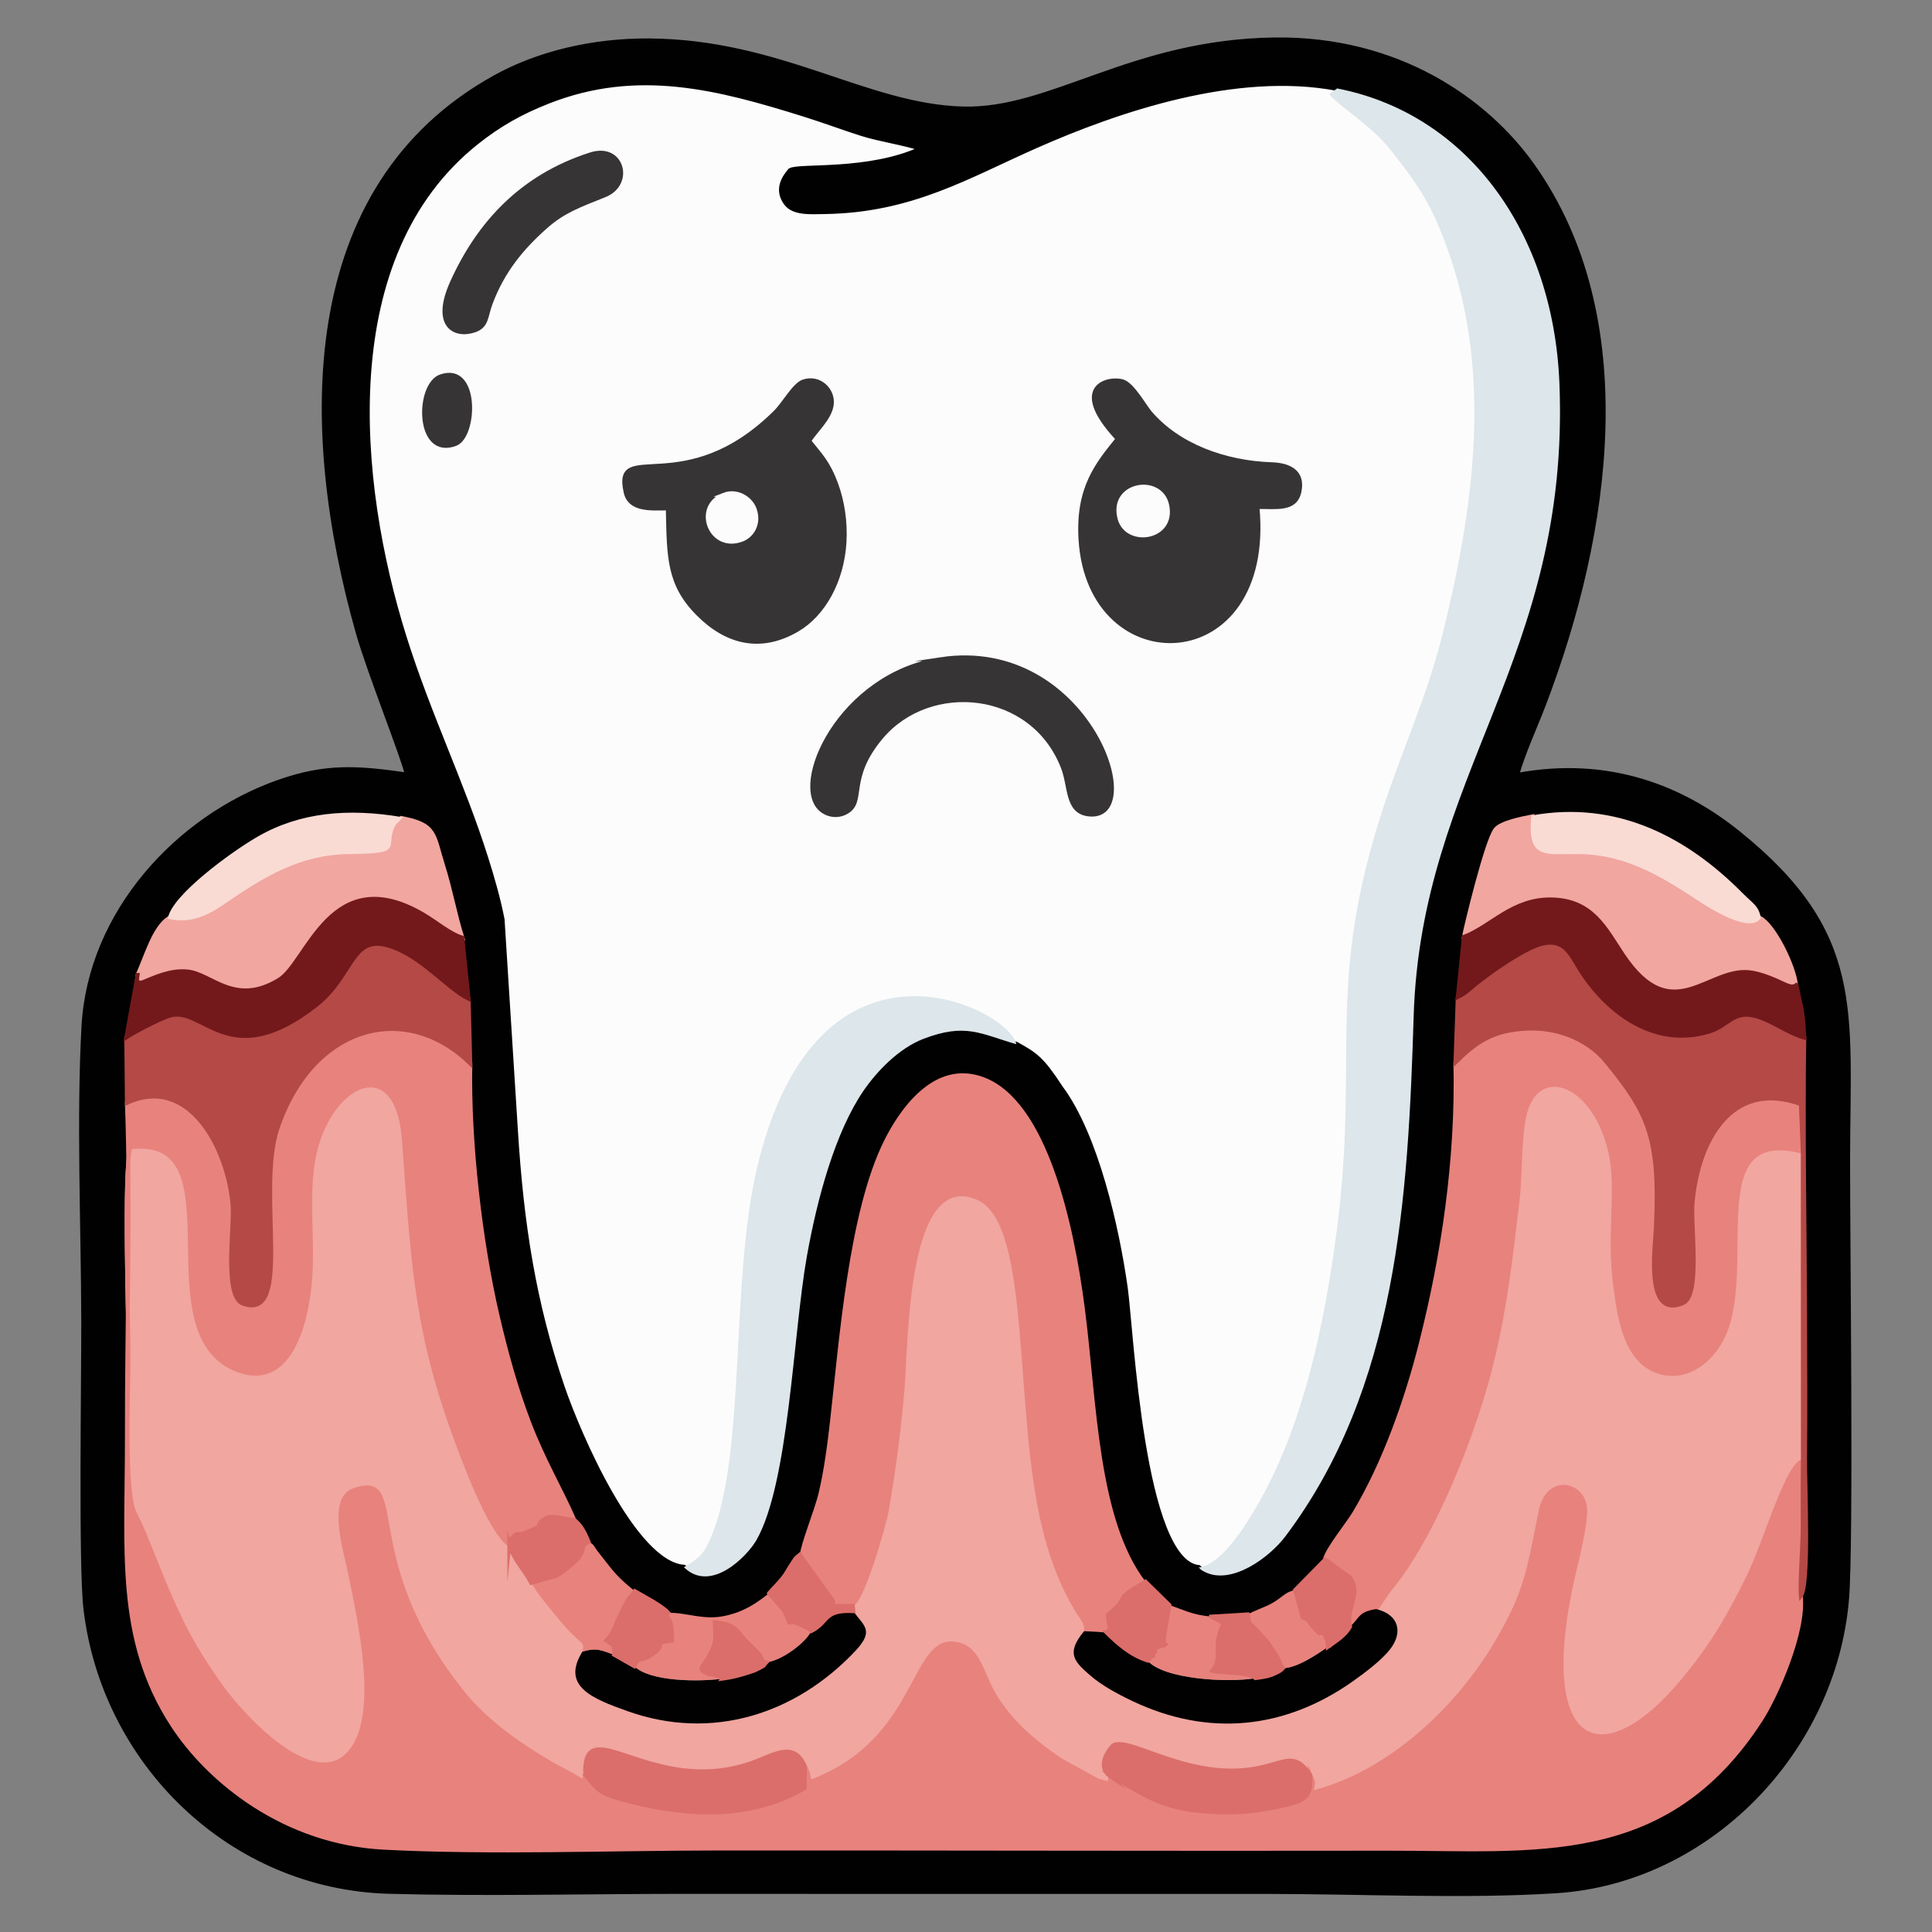 <?xml version="1.0" encoding="UTF-8"?>
<!DOCTYPE svg PUBLIC "-//W3C//DTD SVG 1.1//EN" "http://www.w3.org/Graphics/SVG/1.1/DTD/svg11.dtd">
<!-- Creator: CorelDRAW -->
<svg xmlns="http://www.w3.org/2000/svg" xml:space="preserve" width="100mm" height="100mm" version="1.1" style="shape-rendering:geometricPrecision; text-rendering:geometricPrecision; image-rendering:optimizeQuality; fill-rule:evenodd; clip-rule:evenodd"
viewBox="0 0 10000 10000"
 xmlns:xlink="http://www.w3.org/1999/xlink"
 xmlns:xodm="http://www.corel.com/coreldraw/odm/2003">
 <rect x="0" y="0" width="10000" height="10000" fill="#808080" stroke="none"/>
 <defs>
  <style type="text/css">
   <![CDATA[
    .str1 {stroke:#010101;stroke-width:25;stroke-miterlimit:22.926}
    .str5 {stroke:#373435;stroke-width:20;stroke-miterlimit:22.926}
    .str6 {stroke:#73191C;stroke-width:20;stroke-miterlimit:22.926}
    .str4 {stroke:#B44946;stroke-width:20;stroke-miterlimit:22.926}
    .str7 {stroke:#DB6E6A;stroke-width:20;stroke-miterlimit:22.926}
    .str3 {stroke:#E8827D;stroke-width:20;stroke-miterlimit:22.926}
    .str2 {stroke:#F1A6A0;stroke-width:20;stroke-miterlimit:22.926}
    .str9 {stroke:#FCFCFC;stroke-width:20;stroke-miterlimit:22.926}
    .str8 {stroke:#F9DBD4;stroke-width:10;stroke-miterlimit:22.926}
    .str0 {stroke:#FCFCFC;stroke-width:7.62;stroke-miterlimit:22.926}
    .fil6 {fill:#373435}
    .fil1 {fill:#010101}
    .fil7 {fill:#73191C}
    .fil5 {fill:#B44946}
    .fil8 {fill:#DB6E6A}
    .fil4 {fill:#DDE6EA}
    .fil3 {fill:#E8827D}
    .fil2 {fill:#F1A6A0}
    .fil9 {fill:#F9DBD4}
    .fil0 {fill:#FCFCFC}
   ]]>
  </style>
 </defs>
 <g id="Capa_x0020_1">
  <path class="fil0 str0" d="M4868.97 3411.88c762.61,-114.4 1084.92,847.1 762.41,803.2 -110.77,-15.08 -91.83,-143.35 -129.46,-241.17 -157.53,-409.44 -688.75,-455.87 -939.62,-158.7 -182.34,215.99 -83.19,332.06 -179.96,388.12 -41.8,24.22 -92.2,19.75 -129.63,-9.47 -163.7,-127.79 95.14,-703.81 616.26,-781.98zm-2587.78 -1464.11c196.03,-67.39 181.31,310.62 77.22,350.21 -203.45,77.39 -202.37,-307.19 -77.22,-350.21zm4301.14 454.9c90.38,3.03 165.97,38.28 143.54,142.51 -21.12,98.13 -120.7,77.82 -217.12,79.38 84.18,881.94 -871.92,907.86 -916.24,167.06 -15.88,-265.29 85.68,-388.67 191.95,-519.89 -257.67,-275.46 -41.49,-321.27 28.54,-297.28 50.86,17.42 110.58,127.01 139.51,160.96 144.14,169.18 384.37,259.04 629.82,267.26zm-3125.99 228.7c-93.33,2.24 -197.32,8.77 -218.14,-83.47 -63.94,-283.29 304.21,52.79 775.78,-415.58 43.1,-42.81 96.94,-141.11 142.5,-157.37 84.65,-30.21 160.26,44.02 148.56,121.86 -10.4,69.22 -82.82,132.8 -116.47,185.35 56.96,72.53 97.38,108.45 139.64,223.36 32.97,89.68 49.13,194.82 43.15,299.66 -11.69,204.88 -110.91,376.84 -244.75,454.94 -191.28,111.61 -367.61,65.28 -514.57,-83.04 -152.27,-153.67 -150.4,-292.66 -155.7,-545.71zm-398.79 -1832.74c165.44,-52.78 218.31,153.76 73.48,212.03 -131.67,52.98 -212.55,81.07 -302.68,160.12 -126.98,111.33 -225.9,232.64 -288.37,398.66 -25.93,68.89 -17.75,118.73 -84.1,141.19 -102.91,34.85 -218.33,-24.75 -115.35,-251.63 136.91,-301.65 358.17,-545.9 717.02,-660.37zm482.31 7313.19c77.04,-44.37 103.95,-66.81 143.28,-162.14 179.61,-435.34 95.64,-1321.28 236.65,-1910.68 315.85,-1320.18 1302.6,-819.68 1340.72,-634.18 62.68,71.58 76.19,20.72 228.01,224.14 184.87,247.71 292.17,726.58 336.05,1037 30.7,217.19 84.89,1417.2 380.35,1447.43 118.95,-16.04 241.39,-217.26 297.58,-312.86 241.18,-410.36 352.01,-940.4 415.49,-1422.98 120.57,-916.55 -62.69,-1271.64 243.31,-2201.4 104.78,-318.36 227.56,-575.38 310.73,-915.21 170.51,-696.66 263.3,-1422.36 -32.1,-2105.36 -68.46,-158.28 -145.63,-255.34 -237.57,-374.17 -100.55,-129.97 -277.12,-235.5 -322.35,-293.92l40.94 -29.72c-522.82,-99.38 -1135.84,110.17 -1555.27,295.15 -359.03,158.34 -646.65,335.83 -1097.63,342.59 -76.17,1.15 -161.52,8.05 -199.88,-45.49 -48.83,-68.12 -11.58,-128.02 21.96,-167.24 44.54,-27.92 409.08,13.31 679.29,-113.23 -83.51,-29.91 -216.22,-48.24 -312.52,-79.19 -99.83,-32.08 -191.13,-66.41 -290.55,-97.6 -451.07,-141.53 -866.59,-249.47 -1326.57,-69.55 -143.91,56.3 -255.84,119.64 -372.32,212.05 -740.04,587.18 -626.36,1762.08 -376.45,2559.7 127.17,405.9 302.04,761.67 422.93,1144.31 32.15,101.74 64,210.95 85.12,319.38l68.93 1090.12c30.35,491.97 94.45,896.59 241.65,1329.13 84.14,247.26 372.09,914.69 630.22,933.92z"/>
  <path class="fil1 str1" d="M656.63 5708.68l-3.3 -338.85 58.72 -323.6c48.3,-107.79 85.14,-243.98 162.34,-294.76 21.85,-115.36 321.92,-336.06 461.42,-416.56 220.19,-127.08 467.87,-146.69 740.25,-101.32 183.63,33.59 166.49,84.9 217.58,246.72 38.63,122.34 61.5,251.06 99.38,372.62l32.73 317.12 8.74 335.69c-8.37,405.36 52.34,924.94 141.09,1304.81 45.25,193.63 95.73,376.14 163.44,553.25 73.1,191.21 165.53,347.25 233.75,502.59 35.72,29.3 54.25,65.25 74,114.42 28.11,10.62 27.58,24.79 50.6,53.58 27.12,33.93 36.47,46.68 59.62,75.73 42.76,53.66 75.11,81.66 128.86,125.53 40.24,23.14 141.25,75.6 173.71,112.29 93.61,-2.47 181.61,40 292.41,15.83 102.3,-22.31 163.53,-66.16 228.27,-117.07 25.22,-29.87 54.83,-55.29 82.67,-94.77 10.49,-14.86 19.64,-33.33 34.13,-54.82 24.8,-36.79 14.75,-27.36 43.57,-50.88 3.84,-55.25 75.17,-229.62 95.8,-315.09 29.26,-121.2 46.82,-260.61 59.67,-373.36 47.73,-418.82 96.04,-1083.92 280.06,-1453.8 77.08,-154.95 256.66,-426.16 516.9,-327.75 327.99,124.04 465.67,760.15 521.82,1194.7 62.97,487.32 67.24,1092.72 314.69,1415.89l123.59 121.02c82.17,28.07 117.49,50.1 214.9,59.58l190.24 -11.49c37.65,-21.2 88.79,-36.91 125.23,-57.45 52.9,-29.82 70.98,-60.34 119.65,-68.33l154.43 -157.24c9.17,-51.12 117.38,-182.9 152.81,-242 154.18,-257.22 269.38,-582.72 344.26,-879 114.97,-454.92 189.81,-947.74 178.47,-1452.23l12.01 -338.69 31.75 -311.9c10.96,-55.98 117.64,-501.08 164.54,-556.89 29.86,-35.54 136.01,-56.15 189.35,-66.72 438.94,-79.14 799.94,112.9 1083.94,399.62 55.02,55.56 82.9,64.85 94.35,125.46 72.17,35.55 177.63,248.34 187.26,348.78 2.11,3.67 4.2,5.34 4.89,11.72l25 114.62c7.45,50.94 10.72,94.2 12.95,145.49 -7.3,476.54 2.55,969.07 4.12,1448.32 0.8,243.34 2.45,488.13 -0.11,731.35 -1.29,122.13 23.73,650.05 -22.04,710.67 20.5,184.13 -126.69,516.56 -207.71,641.75 -491.79,759.96 -1166.95,664.62 -1934.86,665.96 -1154.19,2.03 -2308.48,-1.96 -3462.71,-1.13 -557.96,0.4 -1178.82,24.45 -1729.39,-4.21 -510.68,-26.58 -904.11,-341.7 -1095.27,-636.5 -289.23,-446.02 -233.47,-905.13 -234.56,-1495.95 -1.03,-562.6 20.51,-1165.82 -0.01,-1722.75zm6264.32 -5250.91c675.45,131.35 1119.3,744.72 1150.61,1525.92 57.07,1423.71 -716.01,2020.55 -754.49,3277.29 -28.93,944.58 -85.69,1922.36 -663.31,2690.38 -82.89,110.22 -280.7,256.29 -419.49,184.04 -21.74,-11.32 -16.48,-10.16 -29.35,-22.01 -295.46,-30.23 -349.65,-1230.24 -380.35,-1447.43 -43.88,-310.42 -151.18,-789.29 -336.05,-1037 -97.16,-148.68 -129.08,-169.14 -228.01,-224.14 -186.11,-53.86 -262.55,-111.12 -480.22,-28.03 -129.93,49.6 -244.63,172.03 -311.48,269.98 -145.81,213.64 -238.98,555.61 -292.61,856.82 -71.65,402.44 -92.28,1175.6 -261.8,1469.38 -47.95,83.09 -235.98,275.3 -374.54,138.85 -258.13,-19.23 -546.08,-686.66 -630.22,-933.92 -147.2,-432.54 -211.3,-837.16 -241.65,-1329.13l-68.93 -1090.12c-21.12,-108.43 -52.97,-217.64 -85.12,-319.38 -120.89,-382.64 -295.76,-738.41 -422.93,-1144.31 -249.91,-797.62 -363.59,-1972.52 376.45,-2559.7 116.48,-92.41 228.41,-155.75 372.32,-212.05 459.98,-179.92 875.5,-71.98 1326.57,69.55 99.42,31.19 190.72,65.52 290.55,97.6 96.3,30.95 229.01,49.28 312.52,79.19 -270.21,126.54 -634.75,85.31 -679.29,113.23 -33.54,39.22 -70.79,99.12 -21.96,167.24 38.36,53.54 123.71,46.64 199.88,45.49 450.98,-6.76 738.6,-184.25 1097.63,-342.59 419.43,-184.98 1032.45,-394.53 1555.27,-295.15zm928.73 3556.15c30.71,-112.41 95.92,-253.51 139.78,-368.46 338.68,-887.51 501.39,-1999.25 -58,-2787.84 -239.61,-337.78 -696.99,-659.76 -1334.65,-651.13 -741.86,10.04 -1153.73,369.74 -1612.66,357.45 -501.81,-13.44 -943.9,-348.33 -1626.29,-352.5 -294.1,-1.79 -574.07,67.49 -793.08,188.48 -1030.42,569.23 -1004.59,1839.35 -709.52,2878.61 56.25,198.12 238.05,653.22 253.33,732.91 -261.11,-37.06 -422.6,-49.15 -669.83,38.55 -517.18,183.46 -971.86,673.55 -1004.37,1261.86 -26.43,478.26 -2.51,1036.09 -1.24,1522.57 0.79,299.02 -14.72,1272.44 11.36,1493.18 93.64,792.81 746.22,1440.16 1570.79,1462.2 495.66,13.25 1008.96,0.49 1506.53,0.27 502.49,-0.23 1004.99,0.68 1507.47,0.47 507.47,-0.21 1014.93,0.09 1522.4,-0.14 479.45,-0.22 1036.08,26.97 1506.15,-3.83 786.42,-51.54 1434.28,-724.6 1500.09,-1509.59 24.68,-294.44 4.91,-1851.09 5.58,-2278.39 1.21,-771.45 79.93,-1164.46 -565.35,-1685.1 -286.99,-231.56 -668.29,-389.97 -1148.49,-299.57z"/>
  <path class="fil2 str2" d="M3028.9 9186.98c-13.35,-347.32 341.57,117.74 859.09,-61.21 112.52,-38.91 222.15,-120.74 279.02,18.44 23.32,40.74 12.77,43.49 26.47,78.64 591.37,-218.57 517.35,-795.16 780.62,-707.88 85.53,28.35 111.5,141.11 152.61,221.53 81.75,159.95 223.74,281.21 369.82,377.33l184.82 101.65c96.65,25.79 48.13,23.4 67.8,-18.67 -70.71,-47.84 -23.12,-126.23 12.21,-163.47 91.41,-49.24 417.06,203.94 785.58,109.63 121.26,-31.03 161.14,-63.95 235.09,43.58 20.88,47.6 16.49,32.5 4.6,93.17 398.57,-97.16 761.98,-435.82 968.23,-793.09 144.69,-250.65 156.29,-351.01 219.05,-664.01 36.64,-182.78 209.04,-146.15 229.39,-28.64 12.79,73.89 -44.07,291.14 -60.4,362.72 -205.75,902.09 148.77,1047.87 569.38,539.66 142.08,-171.66 226.84,-309.34 339.95,-540.74 84.89,-173.68 195.49,-568.28 279.33,-594.75l-0.57 -1598.92c-537.96,-142.04 -236.88,603.75 -416.24,964.59 -45.31,91.16 -149.65,201.47 -288.26,183.14 -218.78,-28.92 -246.65,-312.14 -266.16,-454.49 -36.69,-267.57 18.75,-501.66 -25.64,-692.81 -88.21,-379.82 -390.47,-459.24 -445.51,-181.15 -26.55,134.09 -17.94,298.99 -35.13,440.95 -36.31,299.76 -59.43,525.28 -128.62,814.58 -86.13,360.1 -301.87,918.42 -537.72,1197.59l-64.4 94.2c117.11,27.98 140.41,120.34 71.3,208.63 -42.6,54.42 -123.39,116.55 -192.48,165.32 -352.4,248.76 -747.43,288.37 -1138.79,103.1 -84.21,-39.87 -162.38,-83.07 -222.31,-135.3 -80.48,-70.13 -125.11,-113.43 -29.56,-227.47 5.59,-37.66 -26.61,-70.33 -50.93,-111.47 -69.24,-117.08 -115.81,-236.71 -152.88,-371.4 -169.97,-617.57 -58.71,-1621.36 -349.2,-1749.17 -365.48,-160.82 -356.21,742.1 -377.07,982.86 -18.64,214.95 -45.26,418.65 -82.13,629.86 -13.45,77.08 -131.66,485.04 -184.86,488.6l2.88 27.3c49.63,74.47 112.88,96.7 9.82,206.08 -305.46,324.2 -738.75,469.01 -1181.04,310.71 -177.75,-63.61 -343.77,-127.43 -231.62,-307.13 13.39,-62.93 0.92,-17.54 -125.35,-171.73 -54.17,-66.16 -90.73,-107.43 -140.52,-184.5 -30.39,-63.52 -91.87,-119.87 -112.35,-196.92 -103.44,-74.76 -238.12,-439.59 -294.04,-595.58 -200.05,-558.09 -207.9,-933.27 -252.37,-1506.93 -29.19,-376.61 -278.18,-330.35 -406.34,-78.03 -124.21,244.57 -57.86,523.14 -77.51,800.48 -15.52,219.07 -100.1,577.37 -372.35,477.52 -501.29,-183.86 17.95,-1223.01 -558.65,-1154.78 -37.43,127.86 -9,908.23 -9.59,1104.77 -0.42,142.3 -24.46,684.58 34.15,793.45 64.44,119.71 132.53,338.71 248.36,571.9 56.85,114.47 134.95,235.81 205.66,332.07 113.12,153.98 475.57,547.17 660.04,325.6 159.4,-191.45 47.03,-683.8 -2.12,-924.92 -24.89,-122.1 -108.18,-384.43 21.08,-429.08 288.74,-99.74 5.84,351.26 558.77,1043.81 119.71,149.94 281.63,265.89 453.48,366.82 41.56,24.42 133.7,70.65 175.32,98.87l8.79 -34.91z"/>
  <path class="fil3 str3" d="M656.63 5708.68c20.52,556.93 -1.02,1160.15 0.01,1722.75 1.09,590.82 -54.67,1049.93 234.56,1495.95 191.16,294.8 584.59,609.92 1095.27,636.5 550.57,28.66 1171.43,4.61 1729.39,4.21 1154.23,-0.83 2308.52,3.16 3462.71,1.13 767.91,-1.34 1443.07,94 1934.86,-665.96 81.02,-125.19 228.21,-457.62 207.71,-641.75 -6.37,-64.59 9.45,-263.52 9.53,-352.46 0.12,-115.67 -1.14,-232.72 0.89,-348.18 -83.84,26.47 -194.44,421.07 -279.33,594.75 -113.11,231.4 -197.87,369.08 -339.95,540.74 -420.61,508.21 -775.13,362.43 -569.38,-539.66 16.33,-71.58 73.19,-288.83 60.4,-362.72 -20.35,-117.51 -192.75,-154.14 -229.39,28.64 -62.76,313 -74.36,413.36 -219.05,664.01 -206.25,357.27 -569.66,695.93 -968.23,793.09 11.89,-60.67 16.28,-45.57 -4.6,-93.17 2.42,57.37 4.96,99.6 -47.5,130.41 -25.35,14.88 -93.23,29.99 -138.15,38.86 -114.67,22.64 -200.41,29.68 -328,22.97 -287.41,-15.1 -370.14,-114.38 -519.23,-181.98 -19.67,42.07 28.85,44.46 -67.8,18.67l-184.82 -101.65c-146.08,-96.12 -288.07,-217.38 -369.82,-377.33 -41.11,-80.42 -67.08,-193.18 -152.61,-221.53 -263.27,-87.28 -189.25,489.31 -780.62,707.88 -13.7,-35.15 -3.15,-37.9 -26.47,-78.64l-2.4 111.15c-273.15,162.13 -600.1,146.56 -897.54,71.36 -169.47,-42.85 -165.98,-54.85 -238.17,-139.74l-8.79 34.91c-41.62,-28.22 -133.76,-74.45 -175.32,-98.87 -171.85,-100.93 -333.77,-216.88 -453.48,-366.82 -552.93,-692.55 -270.03,-1143.55 -558.77,-1043.81 -129.26,44.65 -45.97,306.98 -21.08,429.08 49.15,241.12 161.52,733.47 2.12,924.92 -184.47,221.57 -546.92,-171.62 -660.04,-325.6 -70.71,-96.26 -148.81,-217.6 -205.66,-332.07 -115.83,-233.19 -183.92,-452.19 -248.36,-571.9 -58.61,-108.87 -34.57,-651.15 -34.15,-793.45 0.59,-196.54 -27.84,-976.91 9.59,-1104.77 576.6,-68.23 57.36,970.92 558.65,1154.78 272.25,99.85 356.83,-258.45 372.35,-477.52 19.65,-277.34 -46.7,-555.91 77.51,-800.48 128.16,-252.32 377.15,-298.58 406.34,78.03 44.47,573.66 52.32,948.84 252.37,1506.93 55.92,155.99 190.6,520.82 294.04,595.58 3.88,-36.29 -7.02,-11.96 13.22,-34.78 34.46,-38.87 22.85,-7.47 72.85,-29.59 162.27,-71.8 53.76,-18.19 68.33,-42.31 42.02,-69.57 124.23,-22.57 182.15,-22.85 -68.22,-155.34 -160.65,-311.38 -233.75,-502.59 -67.71,-177.11 -118.19,-359.62 -163.44,-553.25 -88.75,-379.87 -149.46,-899.45 -141.09,-1304.81 -334.55,-328.32 -816.59,-199.87 -997.79,333.35 -111.13,327.03 83.78,1006.25 -180.29,908.3 -99.35,-36.85 -43.48,-398.73 -52.69,-509.82 -24.11,-290.55 -222.31,-677.25 -547.09,-528.89z"/>
  <path class="fil4" d="M6204.92 8113.39c12.87,11.85 7.61,10.69 29.35,22.01 138.79,72.25 336.6,-73.82 419.49,-184.04 577.62,-768.02 634.38,-1745.8 663.31,-2690.38 38.48,-1256.74 811.56,-1853.58 754.49,-3277.29 -31.31,-781.2 -475.16,-1394.57 -1150.61,-1525.92l-40.94 29.72c45.23,58.42 221.8,163.95 322.35,293.92 91.94,118.83 169.11,215.89 237.57,374.17 295.4,683 202.61,1408.7 32.1,2105.36 -83.17,339.83 -205.95,596.85 -310.73,915.21 -306,929.76 -122.74,1284.85 -243.31,2201.4 -63.48,482.58 -174.31,1012.62 -415.49,1422.98 -56.19,95.6 -178.63,296.82 -297.58,312.86z"/>
  <path class="fil3" d="M4140.61 8046.23c0.75,2.74 3.81,3.82 4.37,7.34l168.81 234.89c1.7,18.73 -87,25.26 100.61,23.65 53.2,-3.56 171.41,-411.52 184.86,-488.6 36.87,-211.21 63.49,-414.91 82.13,-629.86 20.86,-240.76 11.59,-1143.68 377.07,-982.86 290.49,127.81 179.23,1131.6 349.2,1749.17 37.07,134.69 83.64,254.32 152.88,371.4 24.32,41.14 56.52,73.81 50.93,111.47l115.26 6.8c29.61,-34.23 14.1,-1.64 7.55,-92.82 128.73,-99.33 9.18,-64.7 183.78,-163.13 2.88,-1.62 8.05,-4.02 11.49,-6.86 -247.45,-323.17 -251.72,-928.57 -314.69,-1415.89 -56.15,-434.55 -193.83,-1070.66 -521.82,-1194.7 -260.24,-98.41 -439.82,172.8 -516.9,327.75 -184.02,369.88 -232.33,1034.98 -280.06,1453.8 -12.85,112.75 -30.41,252.16 -59.67,373.36 -20.63,85.47 -91.96,259.84 -95.8,315.09z"/>
  <path class="fil3 str3" d="M7533.13 5499.68c11.34,504.49 -63.5,997.31 -178.47,1452.23 -74.88,296.28 -190.08,621.78 -344.26,879 -35.43,59.1 -143.64,190.88 -152.81,242 2.53,1.97 7.46,0.5 8.55,4.42 11.15,39.93 -38.03,-35.88 24.82,16.06 2.09,1.72 5.52,4.86 7.64,6.78l86.86 62.61c66.64,78.79 -20.83,163.13 2.78,256.26 50.34,-44.83 41.24,-76.41 135.07,-90.49l64.4 -94.2c235.85,-279.17 451.59,-837.49 537.72,-1197.59 69.19,-289.3 92.31,-514.82 128.62,-814.58 17.19,-141.96 8.58,-306.86 35.13,-440.95 55.04,-278.09 357.3,-198.67 445.51,181.15 44.39,191.15 -11.05,425.24 25.64,692.81 19.51,142.35 47.38,425.57 266.16,454.49 138.61,18.33 242.95,-91.98 288.26,-183.14 179.36,-360.84 -121.72,-1106.63 416.24,-964.59l-9.95 -246.82c-359.75,-129.11 -530.79,189.27 -559.93,507.45 -11.32,123.56 43.05,482.88 -49.84,522.61 -198.53,84.89 -145.72,-279.5 -140.44,-396.01 20.81,-459.34 -37.4,-586.41 -259.55,-856.66 -79.92,-97.23 -226.28,-174.56 -401.83,-168.31 -186.95,6.66 -273.19,73.98 -376.32,175.47z"/>
  <path class="fil4" d="M3539.86 8111.82c138.56,136.45 326.59,-55.76 374.54,-138.85 169.52,-293.78 190.15,-1066.94 261.8,-1469.38 53.63,-301.21 146.8,-643.18 292.61,-856.82 66.85,-97.95 181.55,-220.38 311.48,-269.98 217.67,-83.09 294.11,-25.83 480.22,28.03 -38.12,-185.5 -1024.87,-686 -1340.72,634.18 -141.01,589.4 -57.04,1475.34 -236.65,1910.68 -39.33,95.33 -66.24,117.77 -143.28,162.14z"/>
  <path class="fil5 str4" d="M7545.14 5160.99l-12.01 338.69c103.13,-101.49 189.37,-168.81 376.32,-175.47 175.55,-6.25 321.91,71.08 401.83,168.31 222.15,270.25 280.36,397.32 259.55,856.66 -5.28,116.51 -58.09,480.9 140.44,396.01 92.89,-39.73 38.52,-399.05 49.84,-522.61 29.14,-318.18 200.18,-636.56 559.93,-507.45l9.95 246.82 0.57 1598.92c-2.03,115.46 -0.77,232.51 -0.89,348.18 -0.08,88.94 -15.9,287.87 -9.53,352.46 45.77,-60.62 20.75,-588.54 22.04,-710.67 2.56,-243.22 0.91,-488.01 0.11,-731.35 -1.57,-479.25 -11.42,-971.78 -4.12,-1448.32 -88.58,-25.57 -163.3,-86.01 -247.44,-110.41 -119.32,-34.6 -143.76,47.65 -243.5,78.34 -295,90.79 -542.59,-114.02 -672.16,-323.61 -48.53,-78.52 -80.41,-159.24 -196.62,-129.82 -66.23,16.77 -171.87,85.57 -224.65,121.44 -34.12,23.2 -76.96,55.77 -103.87,76.13 -46.93,35.51 -53.3,51.37 -105.79,77.75z"/>
  <path class="fil5 str4" d="M653.33 5369.83l3.3 338.85c324.78,-148.36 522.98,238.34 547.09,528.89 9.21,111.09 -46.66,472.97 52.69,509.82 264.07,97.95 69.16,-581.27 180.29,-908.3 181.2,-533.22 663.24,-661.67 997.79,-333.35l-8.74 -335.69c-111.92,-54.48 -247.21,-226.32 -416.4,-275.44 -192.36,-55.85 -179.61,156.41 -373.1,307.99 -454.85,356.33 -583.84,-2.81 -762.24,55.99 -51.02,16.82 -187.53,88.3 -220.68,111.24z"/>
  <path class="fil6 str5" d="M5794.97 2685.15c-50.65,-183.46 213.06,-227.46 246.65,-70.14 37.32,174.72 -208.02,210.08 -246.65,70.14zm-10.51 -413.42c-106.27,131.22 -207.83,254.6 -191.95,519.89 44.32,740.8 1000.42,714.88 916.24,-167.06 96.42,-1.56 196,18.75 217.12,-79.38 22.43,-104.23 -53.16,-139.48 -143.54,-142.51 -245.45,-8.22 -485.68,-98.08 -629.82,-267.26 -28.93,-33.95 -88.65,-143.54 -139.51,-160.96 -70.03,-23.99 -286.21,21.82 -28.54,297.28z"/>
  <path class="fil6 str5" d="M3745.54 2560.89c69.11,-27.16 139.31,17.67 159.98,72.46 28.48,75.5 -11.17,140.09 -65.49,160.42 -164.18,61.44 -251.6,-171.11 -94.49,-232.88zm-289.2 70.48c5.3,253.05 3.43,392.04 155.7,545.71 146.96,148.32 323.29,194.65 514.57,83.04 133.84,-78.1 233.06,-250.06 244.75,-454.94 5.98,-104.84 -10.18,-209.98 -43.15,-299.66 -42.26,-114.91 -82.68,-150.83 -139.64,-223.36 33.65,-52.55 106.07,-116.13 116.47,-185.35 11.7,-77.84 -63.91,-152.07 -148.56,-121.86 -45.56,16.26 -99.4,114.56 -142.5,157.37 -471.57,468.37 -839.72,132.29 -775.78,415.58 20.82,92.24 124.81,85.71 218.14,83.47z"/>
  <path class="fil2 str2" d="M7576.89 4849.09c141.34,-53.19 251.67,-197.42 453.95,-193.78 211.16,3.81 277.91,149.63 368.85,286.08 260.85,391.37 445.27,52.12 670.79,92.79 40.75,7.36 74.69,19.61 123.36,40.28 44.54,18.9 77.95,42.78 102.49,24.88 -9.63,-100.44 -115.09,-313.23 -187.26,-348.78 -54.63,77.94 -269.49,-62.19 -309.73,-88.37 -179.02,-116.45 -367.79,-242.07 -620.17,-246.44 -179.1,-3.11 -269.5,35.13 -248.39,-190.27 -53.34,10.57 -159.49,31.18 -189.35,66.72 -46.9,55.81 -153.58,500.91 -164.54,556.89z"/>
  <path class="fil2 str2" d="M874.39 4751.47c-77.2,50.78 -114.04,186.97 -162.34,294.76 -7.18,76.75 -8.16,26.95 18.73,40.75 71.61,-28.87 148.22,-66.82 238.33,-58.95 125.34,10.96 245.36,184.26 475.68,42.9 147.05,-90.25 268.72,-617.36 745.31,-337.96 68.81,40.35 138.78,101.31 202.92,119.96 -37.88,-121.56 -60.75,-250.28 -99.38,-372.62 -51.09,-161.82 -33.95,-213.13 -217.58,-246.72l-31.82 31.66c-66.19,119.86 63.34,147.35 -239.16,150.44 -249.68,2.55 -442.73,119.83 -623.11,243.52 -85.91,58.89 -174.23,120.6 -307.58,92.26z"/>
  <path class="fil6 str5" d="M4868.97 3411.88c-521.12,78.17 -779.96,654.19 -616.26,781.98 37.43,29.22 87.83,33.69 129.63,9.47 96.77,-56.06 -2.38,-172.13 179.96,-388.12 250.87,-297.17 782.09,-250.74 939.62,158.7 37.63,97.82 18.69,226.09 129.46,241.17 322.51,43.9 0.2,-917.6 -762.41,-803.2z"/>
  <path class="fil7 str6" d="M7576.89 4849.09l-31.75 311.9c52.49,-26.38 58.86,-42.24 105.79,-77.75 26.91,-20.36 69.75,-52.93 103.87,-76.13 52.78,-35.87 158.42,-104.67 224.65,-121.44 116.21,-29.42 148.09,51.3 196.62,129.82 129.57,209.59 377.16,414.4 672.16,323.61 99.74,-30.69 124.18,-112.94 243.5,-78.34 84.14,24.4 158.86,84.84 247.44,110.41 -2.23,-51.29 -5.5,-94.55 -12.95,-145.49l-25 -114.62c-0.69,-6.38 -2.78,-8.05 -4.89,-11.72 -24.54,17.9 -57.95,-5.98 -102.49,-24.88 -48.67,-20.67 -82.61,-32.92 -123.36,-40.28 -225.52,-40.67 -409.94,298.58 -670.79,-92.79 -90.94,-136.45 -157.69,-282.27 -368.85,-286.08 -202.28,-3.64 -312.61,140.59 -453.95,193.78z"/>
  <path class="fil7 str6" d="M712.05 5046.23l-58.72 323.6c33.15,-22.94 169.66,-94.42 220.68,-111.24 178.4,-58.8 307.39,300.34 762.24,-55.99 193.49,-151.58 180.74,-363.84 373.1,-307.99 169.19,49.12 304.48,220.96 416.4,275.44l-32.73 -317.12c-64.14,-18.65 -134.11,-79.61 -202.92,-119.96 -476.59,-279.4 -598.26,247.71 -745.31,337.96 -230.32,141.36 -350.34,-31.94 -475.68,-42.9 -90.11,-7.87 -166.72,30.08 -238.33,58.95 -26.89,-13.8 -25.91,36 -18.73,-40.75z"/>
  <path class="fil1" d="M6988.24 8419.04c-23.21,43.84 -69.01,72.91 -115.86,105.91 -56.69,38.67 -158.85,108.85 -232.11,109.73 -14.32,13.74 -5.4,8.06 -28.03,21.04 -0.94,0.54 -31.39,13.98 -31.86,14.14 -29.79,9.92 -51.12,11.66 -81.84,16.28 -143.62,25.16 -477.74,5.41 -558.86,-91.03 -90.06,-29.21 -156.68,-90.28 -212.95,-145.48l-115.26 -6.8c-95.55,114.04 -50.92,157.34 29.56,227.47 59.93,52.23 138.1,95.43 222.31,135.3 391.36,185.27 786.39,145.66 1138.79,-103.1 69.09,-48.77 149.88,-110.9 192.48,-165.32 69.11,-88.29 45.81,-180.65 -71.3,-208.63 -93.83,14.08 -84.73,45.66 -135.07,90.49z"/>
  <path class="fil1" d="M4198.46 8443.14c-25.77,56.13 -149.54,152.03 -231.37,160.95 -24.32,26.36 0.36,10.11 -44.98,34.44 -20.26,10.88 -32.03,13.45 -53.93,20.45 -40.9,13.08 -80.01,23.54 -124.99,29.42 -121.06,17.18 -378.16,16.83 -460.24,-63.88l-102.09 -58.17c-65.01,-22.56 -89.42,-40.48 -166.42,-17.28 -112.15,179.7 53.87,243.52 231.62,307.13 442.29,158.3 875.58,13.49 1181.04,-310.71 103.06,-109.38 39.81,-131.61 -9.82,-206.08 -157.4,-8.04 -125.6,56.57 -218.82,103.73z"/>
  <path class="fil6 str5" d="M3057.55 798.63c-358.85,114.47 -580.11,358.72 -717.02,660.37 -102.98,226.88 12.44,286.48 115.35,251.63 66.35,-22.46 58.17,-72.3 84.1,-141.19 62.47,-166.02 161.39,-287.33 288.37,-398.66 90.13,-79.05 171.01,-107.14 302.68,-160.12 144.83,-58.27 91.96,-264.81 -73.48,-212.03z"/>
  <path class="fil8 str7" d="M3028.9 9186.98c72.19,84.89 68.7,96.89 238.17,139.74 297.44,75.2 624.39,90.77 897.54,-71.36l2.4 -111.15c-56.87,-139.18 -166.5,-57.35 -279.02,-18.44 -517.52,178.95 -872.44,-286.11 -859.09,61.21z"/>
  <path class="fil9 str8" d="M7930.78 4225.48c-21.11,225.4 69.29,187.16 248.39,190.27 252.38,4.37 441.15,129.99 620.17,246.44 40.24,26.18 255.1,166.31 309.73,88.37 -11.45,-60.61 -39.33,-69.9 -94.35,-125.46 -284,-286.72 -645,-478.76 -1083.94,-399.62z"/>
  <path class="fil9 str8" d="M874.39 4751.47c133.35,28.34 221.67,-33.37 307.58,-92.26 180.38,-123.69 373.43,-240.97 623.11,-243.52 302.5,-3.09 172.97,-30.58 239.16,-150.44l31.82 -31.66c-272.38,-45.37 -520.06,-25.76 -740.25,101.32 -139.5,80.5 -439.57,301.2 -461.42,416.56z"/>
  <path class="fil8 str7" d="M5749.15 9196.81c149.09,67.6 231.82,166.88 519.23,181.98 127.59,6.71 213.33,-0.33 328,-22.97 44.92,-8.87 112.8,-23.98 138.15,-38.86 52.46,-30.81 49.92,-73.04 47.5,-130.41 -73.95,-107.53 -113.83,-74.61 -235.09,-43.58 -368.52,94.31 -694.17,-158.87 -785.58,-109.63 -35.33,37.24 -82.92,115.63 -12.21,163.47z"/>
  <path class="fil3" d="M3459.56 8347.94c-49.11,94.49 17.1,-71.05 20.16,143.2 -114.06,16.52 -22.02,13.48 -96.91,67.59 -67.76,48.97 -74.82,11.2 -99.86,65.79 82.08,80.71 339.18,81.06 460.24,63.88 -2.86,-2.75 -8.53,-8.98 -10.45,-5.71 -1.94,3.31 -8.14,-4.31 -10.89,-5.22 -60.47,-20.15 -37.17,-0.39 -71.51,-19.78 -48.34,-27.3 0.88,-28.84 40.56,-130.96 17.65,-45.43 9.83,-78.54 7.8,-129.87 100.57,6.34 115.53,42.11 156.54,89.67l73.74 74.08c41.94,59.06 -13.86,32.31 38.11,43.48 81.83,-8.92 205.6,-104.82 231.37,-160.95 -24.02,-24.56 11.34,0.35 -39.04,-25.54 -123.18,-63.29 -39.27,42.02 -101.78,-82.32l-77.4 -88.58c-64.74,50.91 -125.97,94.76 -228.27,117.07 -110.8,24.17 -198.8,-18.3 -292.41,-15.83z"/>
  <path class="fil3" d="M2748.57 8192.84c49.79,77.07 86.35,118.34 140.52,184.5 126.27,154.19 138.74,108.8 125.35,171.73 77,-23.2 101.41,-5.28 166.42,17.28 -5.9,-63.69 -5.72,-47.73 -43.3,-75.21 40.25,-40.66 43.16,-71.58 67.57,-122.2 69.27,-143.63 47.24,-80.5 80.72,-133.29 -53.75,-43.87 -86.1,-71.87 -128.86,-125.53 -23.15,-29.05 -32.5,-41.8 -59.62,-75.73 -23.02,-28.79 -22.49,-42.96 -50.6,-53.58 -60.6,32.73 9.58,40.11 -100.41,128.44 -2.46,1.98 -5.94,4.67 -8.44,6.64 -3.48,2.74 -13.47,10.95 -17.04,13.61 -13.09,9.76 2.56,0.84 -26.75,18.74 -3.6,2.2 -14.28,8.19 -17.72,9.86l-127.84 34.74z"/>
  <path class="fil3" d="M5939.68 8595.11c81.12,96.44 415.24,116.19 558.86,91.03 -36.05,-31.8 -175.47,-26.16 -224.29,-37.78 60.03,-75.16 -3.93,-114.55 57.79,-247.14l-64 -33.8c-97.41,-9.48 -132.73,-31.51 -214.9,-59.58l-28.7 169c1.03,67.83 -3.15,22.26 9.43,33.79 -19.09,15.64 -15.66,4.22 -28.97,9.67l-32.76 15.83c-2.17,-3.76 -8.92,4.03 -12.53,7.21 45.52,24.24 0.09,-30.14 8.41,12.37 6.46,32.96 -1.72,9.47 -2.81,11.21 -39.28,62.6 7.14,-53.39 -25.53,28.19z"/>
  <path class="fil8 str7" d="M2636.22 7995.92c20.48,77.05 81.96,133.4 112.35,196.92l127.84 -34.74c3.44,-1.67 14.12,-7.66 17.72,-9.86 29.31,-17.9 13.66,-8.98 26.75,-18.74 3.57,-2.66 13.56,-10.87 17.04,-13.61 2.5,-1.97 5.98,-4.66 8.44,-6.64 109.99,-88.33 39.81,-95.71 100.41,-128.44 -19.75,-49.17 -38.28,-85.12 -74,-114.42 -57.92,0.28 -140.13,-46.72 -182.15,22.85 -14.57,24.12 93.94,-29.49 -68.33,42.31 -50,22.12 -38.39,-9.28 -72.85,29.59 -20.24,22.82 -9.34,-1.51 -13.22,34.78z"/>
  <path class="fil3" d="M6458.28 8355.93c13.98,64.46 0.88,33.28 44.66,79.37l49.12 55.33c2.11,2.19 5.56,5 7.68,7.18l48.37 72.31c1.48,2.9 3.51,7.01 4.94,9.76 18.05,34.73 13.9,33.82 27.22,54.8 73.26,-0.88 175.42,-71.06 232.11,-109.73 -4.83,-113.11 37.42,66.75 -8.21,-44.17 -14.91,-36.23 -2.31,-11.19 -19.47,-26.8 -41.76,-38.01 19.99,44.42 -52.98,-37.93 -37.99,-42.89 2.21,-20.42 -49.13,-44.37l-39.43 -141.53c-48.67,7.99 -66.75,38.51 -119.65,68.33 -36.44,20.54 -87.58,36.25 -125.23,57.45z"/>
  <path class="fil8 str7" d="M6703.16 8230.15l39.43 141.53c51.34,23.95 11.14,1.48 49.13,44.37 72.97,82.35 11.22,-0.08 52.98,37.93 17.16,15.61 4.56,-9.43 19.47,26.8 45.63,110.92 3.38,-68.94 8.21,44.17 46.85,-33 92.65,-62.07 115.86,-105.91 -23.61,-93.13 63.86,-177.47 -2.78,-256.26l-86.86 -62.61c-2.12,-1.92 -5.55,-5.06 -7.64,-6.78 -62.85,-51.94 -13.67,23.87 -24.82,-16.06 -1.09,-3.92 -6.02,-2.45 -8.55,-4.42l-154.43 157.24z"/>
  <path class="fil8 str7" d="M5726.73 8449.63c56.27,55.2 122.89,116.27 212.95,145.48 32.67,-81.58 -13.75,34.41 25.53,-28.19 1.09,-1.74 9.27,21.75 2.81,-11.21 -8.32,-42.51 37.11,11.87 -8.41,-12.37 3.61,-3.18 10.36,-10.97 12.53,-7.21l32.76 -15.83c13.31,-5.45 9.88,5.97 28.97,-9.67 -12.58,-11.53 -8.4,34.04 -9.43,-33.79l28.7 -169 -123.59 -121.02c-3.44,2.84 -8.61,5.24 -11.49,6.86 -174.6,98.43 -55.05,63.8 -183.78,163.13 6.55,91.18 22.06,58.59 -7.55,92.82z"/>
  <path class="fil8 str7" d="M3180.86 8566.35l102.09 58.17c25.04,-54.59 32.1,-16.82 99.86,-65.79 74.89,-54.11 -17.15,-51.07 96.91,-67.59 -3.06,-214.25 -69.27,-48.71 -20.16,-143.2 -32.46,-36.69 -133.47,-89.15 -173.71,-112.29 -33.48,52.79 -11.45,-10.34 -80.72,133.29 -24.41,50.62 -27.32,81.54 -67.57,122.2 37.58,27.48 37.4,11.52 43.3,75.21z"/>
  <path class="fil8 str7" d="M6268.04 8367.42l64 33.8c-61.72,132.59 2.24,171.98 -57.79,247.14 48.82,11.62 188.24,5.98 224.29,37.78 30.72,-4.62 52.05,-6.36 81.84,-16.28 0.47,-0.16 30.92,-13.6 31.86,-14.14 22.63,-12.98 13.71,-7.3 28.03,-21.04 -13.32,-20.98 -9.17,-20.07 -27.22,-54.8 -1.43,-2.75 -3.46,-6.86 -4.94,-9.76l-48.37 -72.31c-2.12,-2.18 -5.57,-4.99 -7.68,-7.18l-49.12 -55.33c-43.78,-46.09 -30.68,-14.91 -44.66,-79.37l-190.24 11.49z"/>
  <path class="fil8 str7" d="M3980.24 8246.7l77.4 88.58c62.51,124.34 -21.4,19.03 101.78,82.32 50.38,25.89 15.02,0.98 39.04,25.54 93.22,-47.16 61.42,-111.77 218.82,-103.73l-2.88 -27.3c-187.61,1.61 -98.91,-4.92 -100.61,-23.65l-168.81 -234.89c-0.56,-3.52 -3.62,-4.6 -4.37,-7.34 -28.82,23.52 -18.77,14.09 -43.57,50.88 -14.49,21.49 -23.64,39.96 -34.13,54.82 -27.84,39.48 -57.45,64.9 -82.67,94.77z"/>
  <path class="fil6 str5" d="M2281.19 1947.77c-125.15,43.02 -126.23,427.6 77.22,350.21 104.09,-39.59 118.81,-417.6 -77.22,-350.21z"/>
  <path class="fil8 str7" d="M3743.19 8688.4c44.98,-5.88 84.09,-16.34 124.99,-29.42 21.9,-7 33.67,-9.57 53.93,-20.45 45.34,-24.33 20.66,-8.08 44.98,-34.44 -51.97,-11.17 3.83,15.58 -38.11,-43.48l-73.74 -74.08c-41.01,-47.56 -55.97,-83.33 -156.54,-89.67 2.03,51.33 9.85,84.44 -7.8,129.87 -39.68,102.12 -88.9,103.66 -40.56,130.96 34.34,19.39 11.04,-0.37 71.51,19.78 2.75,0.91 8.95,8.53 10.89,5.22 1.92,-3.27 7.59,2.96 10.45,5.71z"/>
  <path class="fil0 str9" d="M5794.97 2685.15c38.63,139.94 283.97,104.58 246.65,-70.14 -33.59,-157.32 -297.3,-113.32 -246.65,70.14z"/>
  <path class="fil0 str9" d="M3745.54 2560.89c-157.11,61.77 -69.69,294.32 94.49,232.88 54.32,-20.33 93.97,-84.92 65.49,-160.42 -20.67,-54.79 -90.87,-99.62 -159.98,-72.46z"/>
 </g>
</svg>
